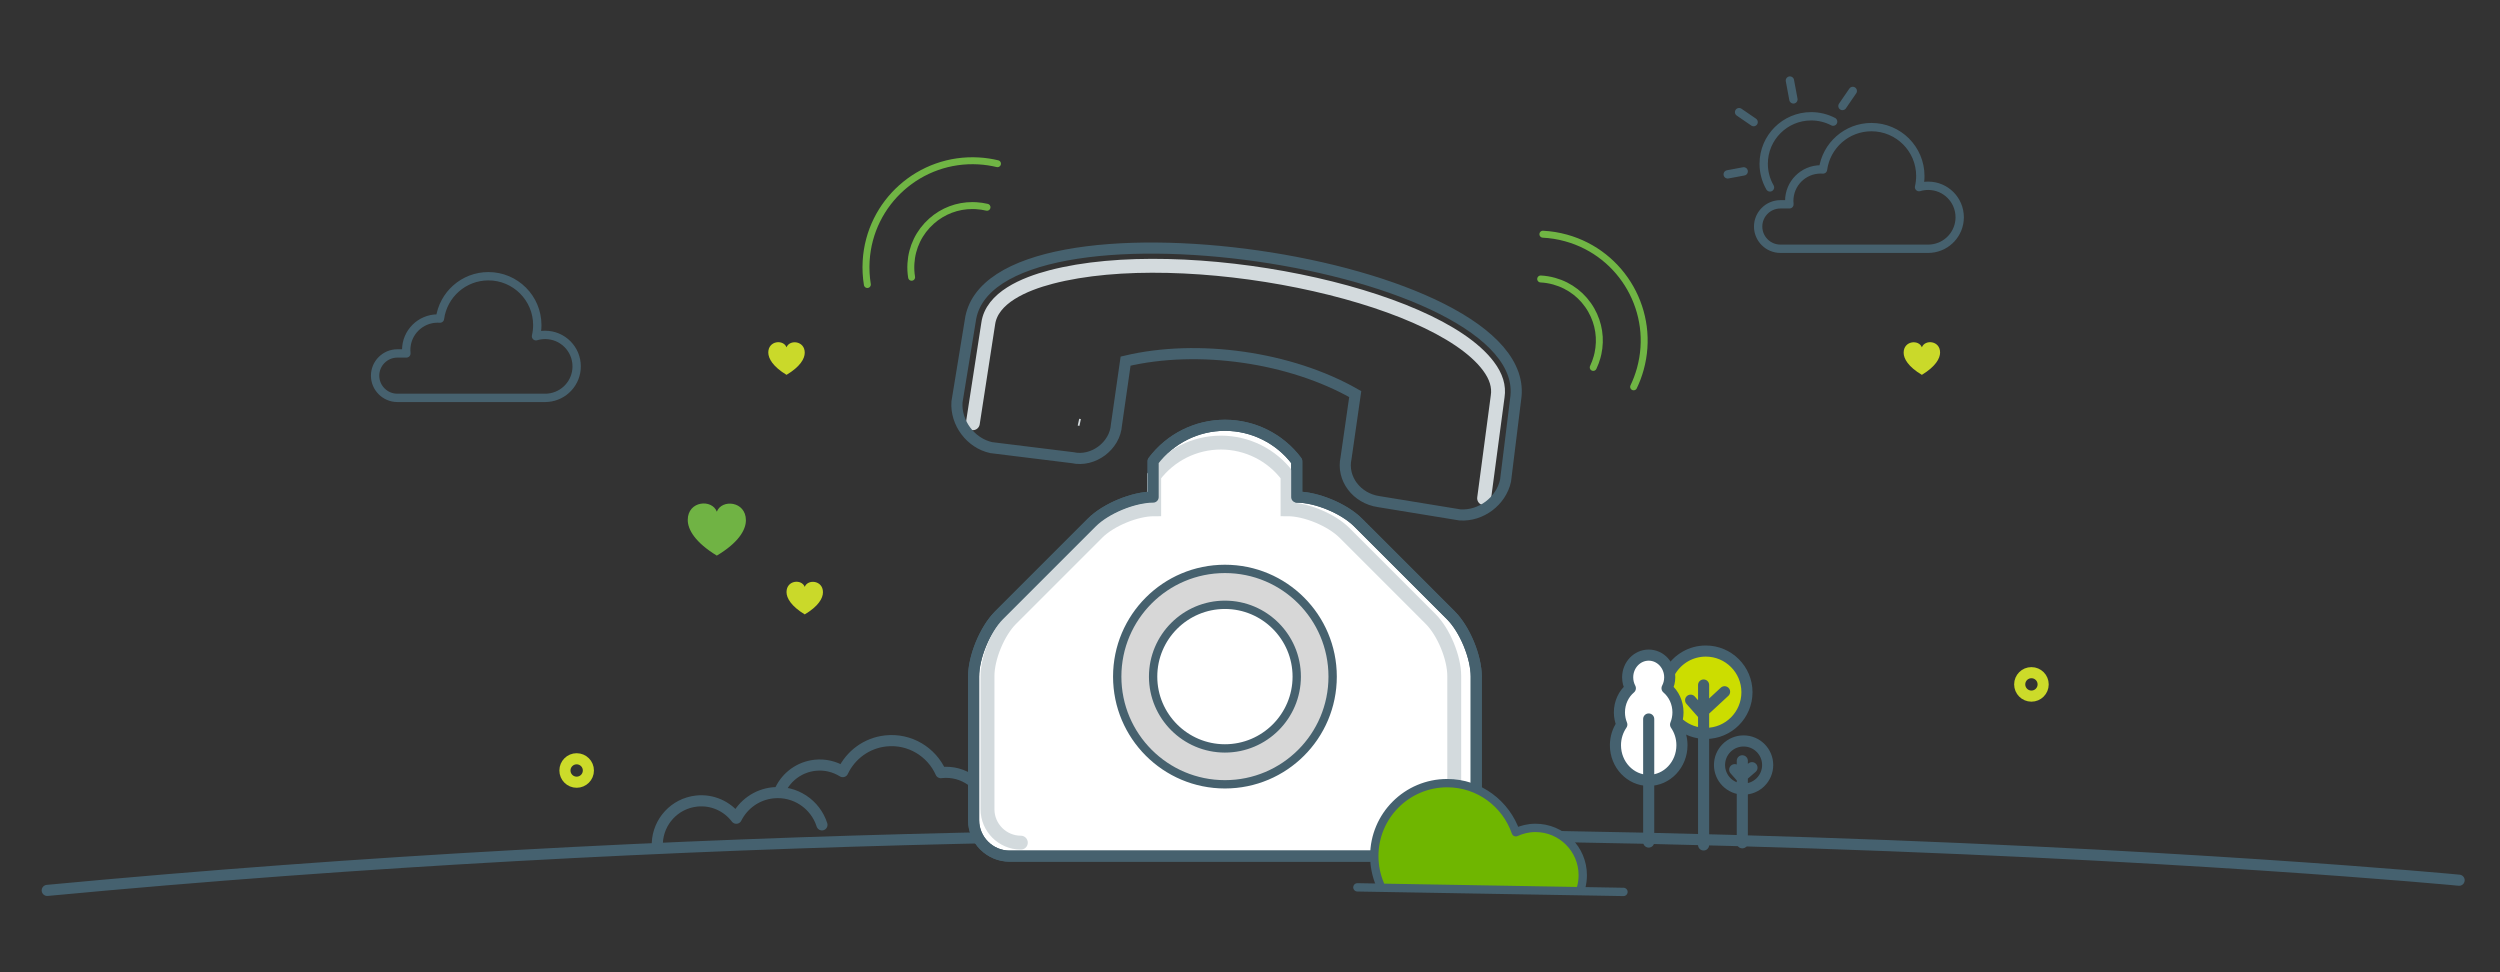 <svg width="360" height="140" xmlns="http://www.w3.org/2000/svg"><rect width="100%" height="100%" fill="#333333" stroke="none"/><g fill="none" fill-rule="evenodd"><path d="M88.653 110.412c.114-3.095 2.484-5.717 5.653-6.059 2.291-.247 4.422.763 5.722 2.471.984-1.962 2.908-3.402 5.253-3.655 3.212-.347 6.138 1.645 7.08 4.61M106.401 102.677c.92-1.867 2.746-3.237 4.969-3.478 1.452-.156 2.838.2 3.989.915 1.116-2.369 3.396-4.121 6.189-4.422 3.442-.371 6.598 1.567 7.932 4.569.025-.003.048-.009.073-.012 3.218-.346 6.127 1.799 6.81 4.887" stroke="#46616E" stroke-width="1.6" stroke-linecap="round" stroke-linejoin="round" transform="translate(6 11)"/><path d="M348.114 115.751s-164.216-15.785-347.313 1.467" stroke="#45616F" stroke-width="1.6" stroke-linecap="round" stroke-linejoin="round" transform="translate(6 11)"/><path d="M206.58 86.431v20.68c0 2.842-2.322 5.17-5.17 5.17h-62.04c-2.838 0-5.17-2.328-5.17-5.17v-20.68c0-2.843 1.646-6.816 3.655-8.825l13.37-13.37c2.009-2.009 5.988-3.656 8.825-3.656v-5.17c2.444-3.25 6.271-5.169 10.341-5.169 4.069 0 7.906 1.919 10.339 5.169v5.17c2.848 0 6.816 1.647 8.826 3.656l13.369 13.37c2.009 2.009 3.655 5.982 3.655 8.825" fill="#FFF" transform="translate(6 11)"/><path d="M206.58 86.431v20.68c0 2.842-2.322 5.17-5.17 5.17h-62.04c-2.838 0-5.17-2.328-5.17-5.17v-20.68c0-2.843 1.646-6.816 3.655-8.825l13.37-13.37c2.009-2.009 5.988-3.656 8.825-3.656v-5.17c2.444-3.25 6.271-5.169 10.341-5.169 4.069 0 7.906 1.919 10.339 5.169v5.17c2.848 0 6.816 1.647 8.826 3.656l13.369 13.37c2.009 2.009 3.655 5.982 3.655 8.825z" stroke="#46616E" stroke-width="1.6" stroke-linecap="round" stroke-linejoin="round" transform="translate(6 11)"/><path d="M141.001 110.341c-2.635 0-4.801-2.161-4.801-4.801v-19.203c0-2.639 1.529-6.329 3.395-8.194l12.414-12.415c1.866-1.866 5.56-3.394 8.195-3.394v-4.801c2.269-3.019 5.822-4.8 9.602-4.8 3.778 0 7.341 1.781 9.6 4.8v4.801c2.645 0 6.33 1.528 8.196 3.394l12.415 12.415c1.865 1.865 3.393 5.555 3.393 8.194v19.203c0 2.64-2.156 4.801-4.801 4.801" stroke="#D3DADD" stroke-width="2" stroke-linecap="round" transform="translate(6 11)"/><path d="M245.49 88.689c0 3.266-2.647 5.913-5.912 5.913-3.266 0-5.913-2.647-5.913-5.913 0-3.265 2.647-5.912 5.913-5.912 3.265 0 5.912 2.647 5.912 5.912" fill="#CD0" transform="translate(6 11)"/><path d="M234.573 85.591c1.042-1.702 2.919-2.839 5.061-2.839 3.274 0 5.928 2.655 5.928 5.929 0 3.275-2.654 5.93-5.928 5.93-1.427 0-2.735-.504-3.758-1.343" stroke="#45616F" stroke-width="1.6" stroke-linecap="round" stroke-linejoin="round" transform="translate(6 11)"/><path d="M235.284 93.339c.221-.541.344-1.137.344-1.764 0-1.404-.615-2.655-1.574-3.471.245-.464.387-.996.387-1.565 0-1.769-1.356-3.203-3.029-3.203-1.673 0-3.028 1.434-3.028 3.203 0 .569.141 1.101.386 1.565-.959.816-1.574 2.067-1.574 3.471 0 .627.123 1.223.345 1.764-.574.835-.917 1.859-.917 2.972 0 2.797 2.143 5.066 4.788 5.066 2.644 0 4.789-2.269 4.789-5.066 0-1.113-.343-2.137-.917-2.972" fill="#FFF" transform="translate(6 11)"/><path d="M235.284 93.339c.221-.541.344-1.137.344-1.764 0-1.404-.615-2.655-1.574-3.471.245-.464.387-.996.387-1.565 0-1.769-1.356-3.203-3.029-3.203-1.673 0-3.028 1.434-3.028 3.203 0 .569.141 1.101.386 1.565-.959.816-1.574 2.067-1.574 3.471 0 .627.123 1.223.345 1.764-.574.835-.917 1.859-.917 2.972 0 2.797 2.143 5.066 4.788 5.066 2.644 0 4.789-2.269 4.789-5.066 0-1.113-.343-2.137-.917-2.972zM231.412 92.534v17.72M239.318 87.64v23.032M237.449 89.826l1.804 2.045M242.339 88.612l-2.844 2.635M248.545 99.164c0 1.914-1.553 3.468-3.468 3.468s-3.467-1.554-3.467-3.468c0-1.916 1.552-3.468 3.467-3.468s3.468 1.552 3.468 3.468zM244.892 98.555v11.807M243.799 99.833l1.055 1.196M246.285 99.546l-1.289 1.118" stroke="#45616F" stroke-width="1.6" stroke-linecap="round" stroke-linejoin="round" transform="translate(6 11)"/><path d="M270.749 39.014c-.436-1.15-2.626-.967-2.624.776 0 .87.669 2.021 2.624 3.188 1.956-1.19 2.624-2.349 2.624-3.217-.001-1.733-2.187-1.908-2.624-.747" fill="#CAD92A" transform="translate(6 11)"/><path d="M97.223 62.681c.694-1.836 4.188-1.543 4.187 1.238 0 1.387-1.068 3.225-4.188 5.088-3.12-1.897-4.187-3.748-4.187-5.134.001-2.766 3.492-3.046 4.188-1.192" fill="#70B344" transform="translate(6 11)"/><path d="M107.259 39.014c.436-1.15 2.626-.967 2.624.776 0 .87-.67 2.021-2.625 3.188-1.955-1.19-2.624-2.349-2.624-3.217.001-1.733 2.188-1.908 2.625-.747M109.883 73.51c.436-1.15 2.626-.967 2.624.776 0 .87-.669 2.021-2.624 3.189-1.955-1.19-2.624-2.349-2.624-3.218.001-1.733 2.187-1.908 2.624-.747" fill="#CAD92A" transform="translate(6 11)"/><path d="M78.727 99.951c0 .933-.756 1.688-1.688 1.688-.933 0-1.689-.755-1.689-1.688 0-.933.756-1.688 1.689-1.688.932 0 1.688.755 1.688 1.688zM288.214 87.552c0 .932-.756 1.688-1.688 1.688-.933 0-1.689-.756-1.689-1.688 0-.933.756-1.688 1.689-1.688.932 0 1.688.755 1.688 1.688z" stroke="#CCDB2A" stroke-width="1.6" transform="translate(6 11)"/><path d="M276.196 20.286c0-2.505-2.03-4.534-4.534-4.534-.46 0-.903.068-1.321.195.12-.515.186-1.053.186-1.605 0-3.887-3.151-7.038-7.039-7.038-3.569 0-6.517 2.657-6.975 6.101-.108-.008-.217-.014-.329-.014-2.504 0-4.534 2.031-4.534 4.536 0 .167.01.332.027.494h-1.306c-1.76 0-3.199 1.44-3.199 3.2 0 1.76 1.439 3.199 3.199 3.199h21.355c.119 0 .236-.007.351-.019 2.309-.21 4.119-2.151 4.119-4.515zM248.878 15.988c-.576-1.003-.906-2.166-.906-3.406 0-3.777 3.061-6.838 6.839-6.838 1.139 0 2.215.279 3.161.772M251.746.6l.506 2.712M242.791 14.107l2.301-.429M244.429 5.149l2.093 1.435M260.8 2.098l-1.485 2.166M77.039 41.759c0-2.504-2.03-4.534-4.534-4.534-.46 0-.903.069-1.321.196.12-.516.186-1.053.186-1.605 0-3.888-3.151-7.039-7.039-7.039-3.569 0-6.517 2.658-6.975 6.101-.109-.008-.218-.013-.329-.013-2.504 0-4.534 2.031-4.534 4.535 0 .167.01.332.027.495h-1.306c-1.76 0-3.2 1.439-3.2 3.199 0 1.76 1.44 3.199 3.2 3.199h21.355c.118 0 .236-.007.351-.019 2.309-.21 4.119-2.151 4.119-4.515z" stroke="#46616E" stroke-width="1.2" stroke-linecap="round" stroke-linejoin="round" transform="translate(6 11)"/><path d="M206.58 86.431v20.68c0 2.842-2.322 5.17-5.17 5.17h-62.04c-2.838 0-5.17-2.328-5.17-5.17v-20.68c0-2.843 1.646-6.816 3.655-8.825l13.37-13.37c2.009-2.009 5.988-3.656 8.825-3.656v-5.17c2.444-3.25 6.271-5.169 10.341-5.169 4.069 0 7.906 1.919 10.339 5.169v5.17c2.848 0 6.816 1.647 8.826 3.656l13.369 13.37c2.009 2.009 3.655 5.982 3.655 8.825z" stroke="#46616E" stroke-width="1.6" stroke-linecap="round" stroke-linejoin="round" transform="translate(6 11)"/><path d="M185.9 86.431c0-8.568-6.937-15.51-15.51-15.51-8.563 0-15.511 6.942-15.511 15.51 0 8.567 6.948 15.51 15.511 15.51 8.573 0 15.51-6.943 15.51-15.51" fill="#D7D7D7" transform="translate(6 11)"/><path d="M185.9 86.431c0-8.568-6.937-15.51-15.51-15.51-8.563 0-15.511 6.942-15.511 15.51 0 8.567 6.948 15.51 15.511 15.51 8.573 0 15.51-6.943 15.51-15.51z" stroke="#46616E" stroke-width="1.2" stroke-linecap="round" stroke-linejoin="round" transform="translate(6 11)"/><path d="M170.39 76.092c-5.7 0-10.341 4.64-10.341 10.34s4.641 10.34 10.341 10.34c5.705 0 10.34-4.64 10.34-10.34s-4.635-10.34-10.34-10.34" fill="#FFF" transform="translate(6 11)"/><path d="M170.39 76.092c-5.7 0-10.341 4.64-10.341 10.34s4.641 10.34 10.341 10.34c5.705 0 10.34-4.64 10.34-10.34s-4.635-10.34-10.34-10.34z" stroke="#46616E" stroke-width="1.2" stroke-linecap="round" stroke-linejoin="round" transform="translate(6 11)"/><path d="M221.668 116.861c.162-.583.249-1.196.249-1.831 0-3.762-3.051-6.814-6.813-6.814-1.013 0-1.965.236-2.829.631-1.424-4.107-5.287-7.074-9.879-7.074-5.797 0-10.498 4.7-10.498 10.496.001 1.45.295 2.832.826 4.091" fill="#6FB600" transform="translate(6 11)"/><path d="M221.668 116.861c.162-.583.249-1.196.249-1.831 0-3.76-3.051-6.814-6.813-6.814-1.013 0-1.965.236-2.829.631-1.424-4.107-5.287-7.074-9.879-7.074-5.797 0-10.498 4.7-10.498 10.498.001 1.45.295 2.83.826 4.089" stroke="#45616F" stroke-width="1.2" stroke-linecap="round" stroke-linejoin="round" transform="translate(6 11)"/><path d="M189.464 116.778l38.315.658" stroke="#45616F" stroke-width="1.2" stroke-linecap="round" transform="translate(6 11)"/><path d="M134.089 49.947l2.21-14.313c.498-3.76 5.19-5.734 9.043-6.741 19.192-5.019 55.102 2.291 62.991 12.825l.001.001c1.118 1.493 1.552 2.921 1.329 4.366l-1.95 14.665" stroke="#D3DADD" stroke-width="2" stroke-linecap="round" transform="translate(6 11)"/><path d="M136.721 53.456l11.744 1.451c2.952.658 6.104-1.701 6.303-4.72l1.318-9.185c10.435-2.486 23.754-.574 33.068 4.747l-1.319 9.186c-.658 2.952 1.505 5.84 4.72 6.301l11.679 1.911c3.017.2 5.906-1.963 6.564-4.916l1.452-11.745c3.098-19.944-75.896-31.285-78.535-11.273l-1.911 11.678c-.198 3.018 1.965 5.907 4.917 6.565z" stroke="#46616E" stroke-width="1.6" transform="translate(6 11)"/><path d="M149.543 49.844l-.245-.054" stroke="#D4DBDE" transform="translate(6 11)"/><path d="M118.899 29.97c-.179-1.098-.24-2.231-.173-3.388.498-8.457 7.757-14.908 16.214-14.41.925.054 1.826.19 2.696.399" stroke="#70B544" stroke-linecap="round" transform="translate(6 11)"/><path d="M136.127 18.846c-.507-.121-1.033-.198-1.569-.229-.17-.01-.34-.016-.507-.016-2.185-.007-4.268.778-5.914 2.243-1.773 1.575-2.825 3.747-2.965 6.117-.04.664-.007 1.327.099 1.963M216.176 22.725c1.11.056 2.231.233 3.348.544 8.163 2.266 12.943 10.72 10.677 18.882-.248.892-.57 1.745-.958 2.553" stroke="#70B544" stroke-linecap="round" transform="translate(6 11)"/><path d="M223.425 41.907c.226-.471.411-.969.555-1.485.046-.165.087-.33.122-.494.466-2.133.136-4.335-.948-6.252-1.168-2.066-3.07-3.551-5.358-4.186-.64-.179-1.296-.286-1.939-.317" stroke="#70B544" stroke-linecap="round" transform="translate(6 11)"/></g></svg>